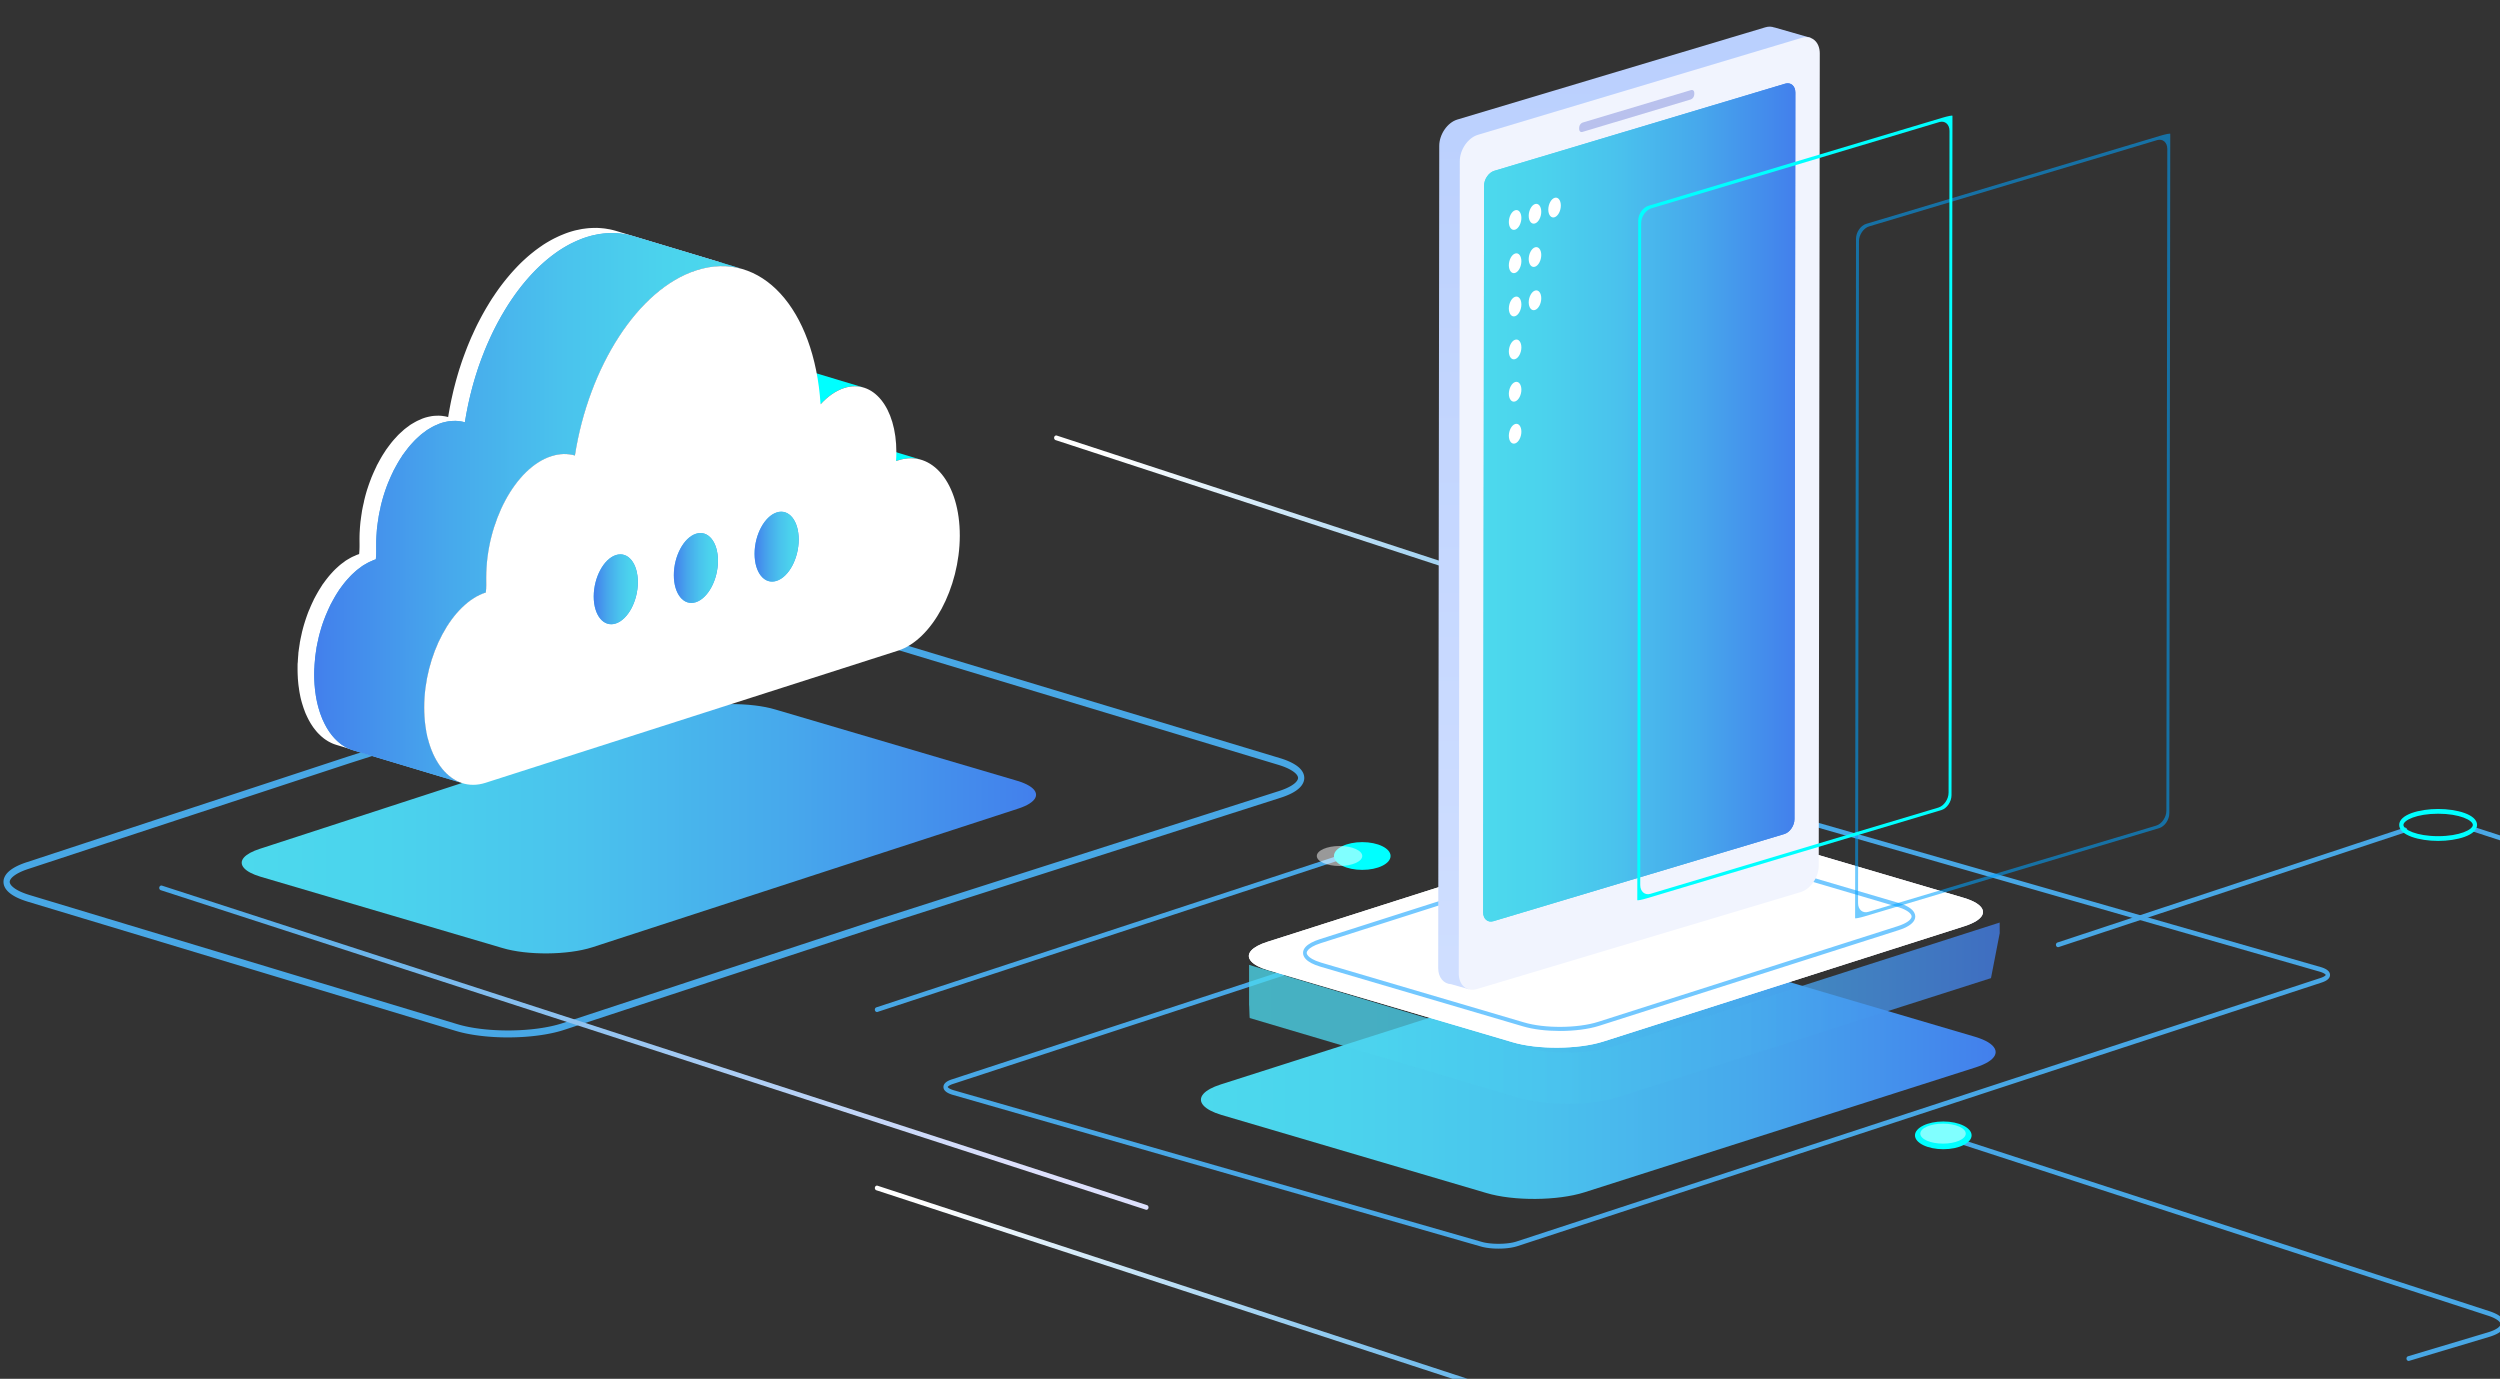 <svg xmlns="http://www.w3.org/2000/svg" xmlns:xlink="http://www.w3.org/1999/xlink" width="786.965" height="434.035"><rect width="100%" height="100%" fill="#333333" stroke="none"/><defs><path id="a" d="M0 0h786.965v434.035H0z"/></defs><clipPath id="b"><use xlink:href="#a" overflow="visible"/></clipPath><g clip-path="url(#b)"><linearGradient id="c" gradientUnits="userSpaceOnUse" x1="331.367" y1="141.736" x2="558.314" y2="207.431"><stop offset=".069" stop-color="#fff"/><stop offset="1" stop-color="#48a7e5"/></linearGradient><path fill="url(#c)" d="M556.644 211.925a.638.638 0 0 1-.184-.028l-224.161-73.353c-.352-.116-.556-.53-.452-.926.099-.394.471-.621.827-.505l224.158 73.351c.356.115.556.533.452.927-.083.323-.345.534-.64.534z"/><path fill="#48A7E5" d="M758.199 428.399c-.295 0-.565-.22-.647-.552-.094-.4.117-.809.473-.917l25.157-7.528c2.904-.868 3.94-1.925 3.946-2.568.006-.643-1.009-1.726-3.894-2.664l-172.99-56.29c-.356-.117-.559-.531-.456-.926.102-.395.464-.62.828-.51l172.99 56.29c4.036 1.315 4.869 2.964 4.859 4.117-.01 1.153-.877 2.781-4.936 3.998l-25.157 7.528a.69.69 0 0 1-.173.022zM647.849 298.153c-.289 0-.555-.208-.64-.533-.105-.395.096-.812.45-.929l109.235-36.146c.362-.122.726.109.831.504.105.395-.096.811-.45.927L648.04 298.122a.587.587 0 0 1-.191.031zM276.058 318.565c-.289 0-.556-.211-.641-.536-.104-.395.098-.812.453-.927l144.941-47.613c.357-.122.725.11.83.505.103.395-.098.812-.453.926l-144.941 47.613a.573.573 0 0 1-.189.032z"/><path fill="#48A7E5" d="M471.719 393.053c-2.088 0-4.078-.241-5.605-.681l-166.115-47.7c-1.984-.568-2.997-1.403-3.014-2.482-.016-1.022.867-1.836 2.625-2.412l253.116-82.965c1.576-.517 3.708-.801 6.001-.801 2.09 0 4.086.243 5.618.683l166.108 47.702c1.975.564 2.986 1.399 3.003 2.477.017 1.025-.868 1.839-2.626 2.414l-253.114 82.964c-1.574.518-3.704.801-5.997.801zm-173.398-50.874c.008 0 .238.538 2.011 1.048l166.115 47.7c2.956.847 8.133.798 10.893-.105l253.114-82.964c1.272-.419 1.638-.852 1.668-.971-.008.002-.234-.538-1.998-1.043l-166.11-47.7c-2.965-.853-8.144-.802-10.91.104l-253.116 82.963c-1.271.418-1.638.849-1.667.968zM159.99 326.567c-6.277 0-12.158-.737-16.563-2.07L8.785 283.851c-1.545-.473-2.854-.994-3.899-1.545-1.091-.582-1.965-1.22-2.59-1.898-.794-.874-1.192-1.809-1.192-2.786-.018-.953.371-1.895 1.152-2.786.625-.689 1.45-1.309 2.531-1.905 1.079-.586 2.363-1.117 3.819-1.576l100.714-33.138 124.957-39.981c4.49-1.436 10.513-2.251 16.955-2.303l.573-.004c6.213 0 12.054.733 16.453 2.066l134.627 40.646c1.876.565 3.433 1.223 4.628 1.96 1.257.761 2.142 1.621 2.617 2.556.291.565.435 1.145.435 1.72a3.63 3.63 0 0 1-.448 1.751c-.448.894-1.306 1.754-2.532 2.522-1.168.737-2.688 1.408-4.518 1.987l-124.951 39.988-100.719 33.128c-4.496 1.439-10.519 2.261-16.958 2.309l-.449.005zm91.816-128.448h-.561c-6.268.051-12.104.839-16.428 2.22l-124.951 39.977L9.15 273.455c-1.355.428-2.529.915-3.5 1.442-.877.483-1.551.98-2.005 1.483-.392.442-.592.857-.585 1.22 0 .48.331.939.607 1.24.466.507 1.162 1.007 2.06 1.484.941.5 2.142.976 3.573 1.415l134.639 40.646c4.242 1.285 9.942 1.991 16.051 1.991h.438c6.268-.052 12.1-.84 16.425-2.224l100.719-33.128 124.96-39.991c1.683-.534 3.059-1.138 4.095-1.792 1.134-.706 1.603-1.323 1.799-1.717.132-.24.184-.435.184-.648 0-.192-.061-.404-.178-.637-.202-.394-.69-1.011-1.857-1.717-1.064-.658-2.473-1.251-4.199-1.772l-134.63-40.645c-4.235-1.28-9.896-1.986-15.94-1.986z"/><path fill="#0FF" d="M437.732 269.457c0 2.414-3.993 4.37-8.912 4.37-4.92 0-8.913-1.956-8.913-4.37 0-2.412 3.992-4.37 8.913-4.37 4.919 0 8.912 1.958 8.912 4.37zM620.631 357.395c0 2.414-3.99 4.365-8.905 4.365-4.925 0-8.918-1.951-8.918-4.365 0-2.412 3.992-4.37 8.918-4.37 4.915 0 8.905 1.958 8.905 4.37z"/><linearGradient id="d" gradientUnits="userSpaceOnUse" x1="274.939" y1="377.872" x2="501.885" y2="443.567"><stop offset=".069" stop-color="#fff"/><stop offset="1" stop-color="#48a7e5"/></linearGradient><path fill="url(#d)" d="M500.214 448.059a.588.588 0 0 1-.186-.028l-224.157-73.35c-.352-.115-.558-.529-.453-.922.1-.398.471-.622.829-.51l224.158 73.352c.352.115.557.529.451.924-.085.323-.347.534-.642.534z"/><linearGradient id="e" gradientUnits="userSpaceOnUse" x1="378.033" y1="338.67" x2="628.205" y2="338.67"><stop offset="0" stop-color="#4cd9ed"/><stop offset=".182" stop-color="#4bd3ed"/><stop offset=".418" stop-color="#4ac3ed"/><stop offset=".682" stop-color="#47a9ec"/><stop offset=".966" stop-color="#4384ec"/><stop offset="1" stop-color="#437fec"/></linearGradient><path fill="url(#e)" d="M627.917 330.077c-.705-1.366-2.749-2.674-6.154-3.698l-83.365-24.565c-8.554-2.587-22.474-2.489-30.949.215L384.323 341.35c-2.688.856-4.504 1.874-5.475 2.95-1.095 1.226-1.086 2.517.018 3.724.992 1.083 2.851 2.105 5.615 2.936l83.37 24.569c8.545 2.582 22.483 2.484 30.946-.217l123.127-39.321c3.325-1.062 5.308-2.372 6.001-3.722.375-.728.375-1.467-.008-2.192z"/><linearGradient id="f" gradientUnits="userSpaceOnUse" x1="76.085" y1="260.885" x2="326.141" y2="260.885"><stop offset="0" stop-color="#4cd9ed"/><stop offset=".182" stop-color="#4bd3ed"/><stop offset=".418" stop-color="#4ac3ed"/><stop offset=".682" stop-color="#47a9ec"/><stop offset=".966" stop-color="#4384ec"/><stop offset="1" stop-color="#437fec"/></linearGradient><path fill="url(#f)" d="M325.876 249.174c-.637-1.247-2.51-2.44-5.612-3.372l-76.145-22.444c-7.806-2.358-20.538-2.268-28.268.202L81.834 267.18c-2.452.785-4.11 1.724-5.002 2.704-1.008 1.114-.99 2.296.015 3.402.901.99 2.596 1.915 5.131 2.683l76.145 22.444c7.809 2.354 20.526 2.262 28.268-.202l134.02-43.633c3.022-.97 4.84-2.166 5.474-3.403.347-.657.337-1.343-.009-2.001z"/><path opacity=".5" fill="#FFF" d="M428.82 269.452c0 1.74-3.206 3.149-7.15 3.149-3.952 0-7.156-1.408-7.156-3.149 0-1.731 3.204-3.139 7.156-3.139 3.945 0 7.15 1.408 7.15 3.139zM618.79 356.848c0 1.736-3.206 3.149-7.154 3.149-3.946 0-7.152-1.413-7.152-3.149s3.206-3.139 7.152-3.139c3.948-.001 7.154 1.403 7.154 3.139z"/><linearGradient id="g" gradientUnits="userSpaceOnUse" x1="393.113" y1="294.011" x2="624.22" y2="294.011"><stop offset="0" stop-color="#fdfdfe"/><stop offset="1" stop-color="#f1f3ff"/></linearGradient><path fill="url(#g)" d="M623.952 286.071c-.651-1.259-2.54-2.461-5.685-3.415l-77.008-22.691c-7.901-2.39-20.765-2.298-28.584.202l-113.75 36.318c-2.481.79-4.154 1.736-5.055 2.727-1.018 1.132-1.004 2.323.017 3.439.911 1.003 2.631 1.944 5.184 2.714l77.018 22.693c7.895 2.384 20.765 2.3 28.595-.199l113.732-36.322c3.067-.985 4.907-2.192 5.549-3.441.343-.673.343-1.356-.013-2.025z"/><path fill="#FFF" d="M623.952 286.071c-.651-1.259-2.54-2.461-5.685-3.415l-77.008-22.691c-7.901-2.39-20.765-2.298-28.584.202l-113.75 36.318c-2.481.79-4.154 1.736-5.055 2.727-1.018 1.132-1.004 2.323.017 3.439.911 1.003 2.631 1.944 5.184 2.714l77.018 22.693c7.895 2.384 20.765 2.3 28.595-.199l113.732-36.322c3.067-.985 4.907-2.192 5.549-3.441.343-.673.343-1.356-.013-2.025z"/><path fill="#73C8FF" d="M491.031 324.533c-4.218 0-8.411-.487-11.642-1.46l-63.839-18.808c-2.161-.65-3.693-1.464-4.555-2.414-.536-.59-.814-1.221-.816-1.883 0-.662.268-1.298.799-1.89.858-.94 2.35-1.757 4.44-2.421l94.285-30.108c6.582-2.111 17.354-2.186 24.008-.17l63.828 18.808c2.714.821 4.411 1.874 5.059 3.132.402.756.408 1.558.015 2.325-.649 1.252-2.308 2.311-4.94 3.153l-94.279 30.111c-3.387 1.082-7.888 1.625-12.363 1.625zm31.038-59.325c-4.363 0-8.744.532-12.048 1.587l-94.285 30.106c-2.368.753-3.452 1.558-3.942 2.098-.303.334-.458.66-.456.961 0 .304.159.627.469.968.494.543 1.598 1.345 4.04 2.082l63.843 18.812c6.48 1.958 16.971 1.885 23.387-.161l94.279-30.109c3.061-.983 3.98-2.021 4.252-2.554.186-.351.186-.671-.002-1.022l-.008-.007c-.469-.912-2.055-1.834-4.354-2.531l-63.832-18.806c-3.147-.952-7.235-1.424-11.343-1.424z"/><linearGradient id="h" gradientUnits="userSpaceOnUse" x1="393.188" y1="318.933" x2="629.478" y2="318.933"><stop offset="0" stop-color="#4cd9ed"/><stop offset=".182" stop-color="#4bd3ed"/><stop offset=".418" stop-color="#4ac3ed"/><stop offset=".682" stop-color="#47a9ec"/><stop offset=".966" stop-color="#4384ec"/><stop offset="1" stop-color="#437fec"/></linearGradient><path opacity=".766" fill="url(#h)" d="M393.188 303.716c.104.042 1.441.452 1.575.491l85.108 25.486c3.517 1.06 8.185 1.642 13.142 1.661 5.202.019 10.295-.599 14.031-1.719.172-.04 2.05-.636 2.208-.688 0 0 120.164-38.525 120.212-38.542l.015 3.355-2.745 14.145-115.56 36.904c-.117.037-1.72.545-1.846.578-4.178 1.282-9.575 2.005-15.251 2.068-.341.002-.682.005-1.023.005-5.67-.016-11.092-.697-15.235-1.946l-84.43-25.051c-.072-.021-.133-4.175-.2-4.199v-12.548z"/><linearGradient id="i" gradientUnits="userSpaceOnUse" x1="511.333" y1="-.804" x2="511.333" y2="304.575"><stop offset="0" stop-color="#b9cffe"/><stop offset="1" stop-color="#cfdeff"/></linearGradient><path fill="url(#i)" d="M569.941 11.898l-11.376-3.264-.01.027c-.839-.321-1.81-.38-2.852-.065l-96.946 29.033c-3.134.936-5.7 4.669-5.704 8.297l-.327 258.823c0 2.971 1.733 4.954 4.078 5.062l5.545 1.591-1.977-4.739 97.269-29.133c3.132-.943 5.695-4.676 5.702-8.3l6.598-257.332z"/><path fill="#F1F4FE" d="M567.156 11.91c3.122-.942 5.683 1.26 5.683 4.882l-.327 255.73c-.008 3.628-2.572 7.359-5.702 8.3l-101.929 30.527c-3.132.943-5.687-1.259-5.683-4.88l.322-255.731c.004-3.627 2.569-7.357 5.7-8.297L567.156 11.91z"/><linearGradient id="j" gradientUnits="userSpaceOnUse" x1="466.881" y1="158.16" x2="565.152" y2="158.16"><stop offset="0" stop-color="#4cd9ed"/><stop offset=".182" stop-color="#4bd3ed"/><stop offset=".418" stop-color="#4ac3ed"/><stop offset=".682" stop-color="#47a9ec"/><stop offset=".966" stop-color="#4384ec"/><stop offset="1" stop-color="#437fec"/></linearGradient><path fill="url(#j)" d="M561.94 26.342c1.768-.53 3.214.711 3.212 2.758l-.28 228.761c-.002 2.047-1.452 4.156-3.22 4.686l-91.559 27.431c-1.768.531-3.214-.711-3.212-2.758l.285-228.761c.002-2.047 1.452-4.156 3.22-4.686l91.554-27.431z"/><linearGradient id="k" gradientUnits="userSpaceOnUse" x1="466.881" y1="158.16" x2="565.152" y2="158.16"><stop offset="0" stop-color="#4cd9ed"/><stop offset=".182" stop-color="#4bd3ed"/><stop offset=".418" stop-color="#4ac3ed"/><stop offset=".682" stop-color="#47a9ec"/><stop offset=".966" stop-color="#4384ec"/><stop offset="1" stop-color="#437fec"/></linearGradient><path fill="url(#k)" d="M561.94 26.342c1.768-.53 3.214.711 3.212 2.758l-.28 228.761c-.002 2.047-1.452 4.156-3.22 4.686l-91.559 27.431c-1.768.531-3.214-.711-3.212-2.758l.285-228.761c.002-2.047 1.452-4.156 3.22-4.686l91.554-27.431z"/><path fill="#B9C1ED" d="M532.232 31.311c.59-.177 1.084-.88 1.101-1.562l.013-.471c.017-.682-.452-1.095-1.042-.918l-34.102 10.217c-.59.177-1.084.88-1.099 1.561l-.008.469c-.015.682.454 1.095 1.044.918l34.093-10.214z"/><path fill="#00A3FF" d="M587.174 288.394c-1.768.531-3.216.812-3.214.625l.004-4.059.284-209.809c.002-2.047 1.452-4.156 3.22-4.686l92.485-27.707c1.768-.53 3.216-.812 3.214-.624l-.004 4.06-.291 209.816c-.002 2.047-1.452 4.156-3.22 4.684l-92.478 27.7zm1.22-217.134c-1.768.53-3.218 2.639-3.22 4.686l-.282 208.338c-.002 2.047 1.444 3.289 3.212 2.758l90.625-27.144c1.768-.529 3.218-2.637 3.22-4.684l.289-208.346c.002-2.047-1.444-3.288-3.212-2.758l-90.632 27.15z" opacity=".56"/><path fill="#0FF" d="M518.61 282.712c-1.768.531-3.216.812-3.214.625l.004-4.059.285-209.809c.002-2.047 1.452-4.156 3.22-4.686l92.485-27.707c1.768-.53 3.216-.812 3.214-.624l-.004 4.06-.291 209.816c-.002 2.047-1.452 4.156-3.22 4.684l-92.479 27.7zm1.22-217.134c-1.768.53-3.218 2.639-3.22 4.686l-.282 208.338c-.002 2.047 1.444 3.289 3.212 2.758l90.625-27.144c1.768-.529 3.218-2.637 3.22-4.684l.289-208.346c.002-2.047-1.444-3.288-3.212-2.758l-90.632 27.15z"/><g fill="#FFF"><path d="M476.945 66.185c1.088-.35 1.965.734 1.965 2.425-.008 1.683-.885 3.339-1.973 3.686-1.092.35-1.973-.732-1.973-2.418.01-1.689.887-3.344 1.981-3.693zM483.201 64.233c1.086-.35 1.965.733 1.965 2.424 0 1.683-.885 3.339-1.975 3.687-1.094.35-1.975-.732-1.975-2.425.014-1.684.899-3.339 1.985-3.686zM489.367 62.278c1.086-.353 1.963.735 1.963 2.425 0 1.684-.887 3.338-1.984 3.688-1.086.349-1.965-.733-1.965-2.423.011-1.692.89-3.34 1.986-3.69z"/></g><g fill="#FFF"><path d="M476.945 79.807c1.088-.355 1.965.732 1.965 2.419-.008 1.689-.885 3.343-1.973 3.694-1.092.346-1.973-.74-1.973-2.425.01-1.691.887-3.339 1.981-3.688zM483.201 77.849c1.086-.346 1.965.738 1.965 2.421 0 1.692-.885 3.339-1.975 3.695-1.094.35-1.975-.733-1.975-2.423.014-1.689.899-3.34 1.985-3.693z"/></g><g fill="#FFF"><path d="M476.945 93.421c1.088-.35 1.965.738 1.965 2.423-.008 1.69-.885 3.34-1.973 3.689-1.092.35-1.973-.735-1.973-2.42.01-1.687.887-3.341 1.981-3.692zM483.201 91.468c1.086-.348 1.965.734 1.965 2.423 0 1.691-.885 3.338-1.975 3.689-1.094.35-1.975-.733-1.975-2.423.014-1.686.899-3.339 1.985-3.689z"/></g><path fill="#FFF" d="M476.945 106.942c1.088-.35 1.965.735 1.965 2.423-.008 1.687-.885 3.338-1.973 3.688-1.092.35-1.973-.733-1.973-2.422.01-1.686.887-3.343 1.981-3.689zM476.945 120.258c1.088-.35 1.965.735 1.965 2.425-.008 1.688-.885 3.341-1.973 3.689-1.092.354-1.973-.737-1.973-2.42.01-1.69.887-3.344 1.981-3.694zM476.945 133.479c1.088-.353 1.965.734 1.965 2.42-.008 1.69-.885 3.344-1.973 3.689-1.092.355-1.973-.734-1.973-2.42.01-1.691.887-3.34 1.981-3.689z"/><g><path fill="#0FF" d="M248.193 134.461a15.194 15.194 0 0 1 1.79-.439c.037-.007.077-.014.117-.024a.237.237 0 0 1 .083-.014c.515-.086 1.033-.12 1.539-.14.101 0 .208 0 .315-.007.107 0 .224-.007.331-.007.399.014.797.051 1.195.103.08.007.156.02.236.041.199.014.386.048.567.075.334.072.656.158.987.254l34.618 10.43a10.623 10.623 0 0 0-1.539-.342 1.889 1.889 0 0 1-.239-.038 12.325 12.325 0 0 0-1.523-.089c-.11 0-.215.007-.319.007-.533.017-1.076.058-1.621.147a.442.442 0 0 1-.132.031c-.579.106-1.177.247-1.771.435l-.776.247-34.612-10.431.754-.239zM260.128 125.476c.116-.109.248-.206.368-.319.196-.154.389-.319.582-.462.132-.11.264-.206.399-.308.196-.134.383-.274.567-.401.11-.072.227-.147.337-.216.411-.267.822-.511 1.244-.733.04-.014.068-.034.104-.055.451-.233.901-.428 1.37-.596.208-.082.423-.172.65-.247a12.527 12.527 0 0 1 1.652-.398c.466-.075.916-.113 1.352-.124.095 0 .202-.01.282-.01.251 0 .493.031.729.045.331.02.659.048.99.109.374.069.757.137 1.116.24l-34.631-10.431c-.279-.072-.545-.151-.837-.209-.089-.014-.184-.014-.279-.031a9.472 9.472 0 0 0-.993-.106c-.144-.017-.282-.045-.438-.045-.092-.007-.184 0-.276 0-.107.007-.187.007-.279.007-.441.014-.864.048-1.312.116-.015 0-.027.01-.04.01-.561.093-1.116.219-1.671.408a7.634 7.634 0 0 0-.49.158c-.055.027-.107.058-.156.079-.466.168-.92.36-1.358.593a.914.914 0 0 1-.12.055c-.423.226-.834.473-1.241.736-.055.038-.123.065-.178.106-.049.027-.104.075-.144.109-.196.124-.383.267-.585.401-.132.106-.264.195-.399.305a11.6 11.6 0 0 0-.57.473 7.675 7.675 0 0 0-.368.308c-.212.185-.423.38-.625.572-.104.099-.199.195-.307.291-.3.301-.594.603-.886.932l34.618 10.417c.306-.315.601-.627.892-.922l.316-.291c.201-.189.397-.38.615-.566z"/><path fill="#FFF" d="M176.847 135.612c.159-.754.325-1.501.515-2.248.083-.329.144-.648.239-.973.187-.726.368-1.446.573-2.166.077-.288.141-.569.239-.849.264-.98.555-1.96.858-2.913.024-.082.055-.158.08-.24.306-.949.622-1.888.953-2.824.092-.281.199-.562.294-.846.319-.836.619-1.682.953-2.512.067-.154.116-.322.184-.487.454-1.12.929-2.224 1.407-3.317.11-.219.199-.445.303-.672.491-1.083.996-2.141 1.511-3.187.123-.247.251-.473.374-.72.267-.534.555-1.059.834-1.576.162-.298.319-.579.469-.87.276-.473.539-.946.806-1.419.169-.291.346-.576.518-.864.267-.459.543-.918.834-1.371.172-.264.334-.548.502-.822.307-.466.628-.932.929-1.405.163-.226.307-.459.469-.679.487-.72.99-1.432 1.508-2.118.092-.127.196-.254.291-.38.411-.565.852-1.114 1.272-1.645.187-.223.358-.432.53-.648.374-.452.745-.887 1.131-1.316.184-.219.371-.432.555-.638.423-.466.837-.918 1.257-1.367.147-.147.282-.291.423-.442a95.662 95.662 0 0 1 1.716-1.675c.132-.124.279-.236.408-.363.454-.415.904-.819 1.367-1.21.184-.168.395-.339.594-.5.414-.343.837-.668 1.248-.994.196-.151.398-.312.61-.459.478-.356.972-.699 1.459-1.028.129-.092.266-.195.398-.281a37.114 37.114 0 0 1 1.722-1.072 35.84 35.84 0 0 1 1.738-.963c.187-.096.368-.178.555-.274.399-.192.809-.391 1.208-.569.239-.103.478-.202.702-.301.359-.144.732-.301 1.088-.439.49-.182.984-.36 1.471-.514.665-.216 1.33-.401 1.992-.562.205-.055.432-.089.647-.134.441-.099.889-.192 1.324-.271.187-.027.371-.041.573-.075.521-.072 1.018-.13 1.539-.171.251-.027.49-.034.742-.038.454-.024.901-.038 1.34-.038.266 0 .518.007.769.014.395.024.794.045 1.192.082.251.02.506.041.754.075.411.048.84.123 1.251.195.208.038.423.065.637.113.634.133 1.254.291 1.866.473l-34.609-10.42a23.63 23.63 0 0 0-1.864-.469c-.058-.01-.095-.027-.132-.034-.178-.034-.346-.051-.521-.082-.411-.072-.818-.147-1.248-.199-.248-.028-.487-.048-.754-.075a30.936 30.936 0 0 0-1.18-.082c-.132-.003-.239-.02-.371-.02-.135 0-.267.017-.411.007-.438 0-.892.011-1.342.034-.236.01-.487.021-.742.041-.502.038-1.021.103-1.538.178-.141.021-.288.031-.448.048-.043.014-.08.017-.122.027-.435.072-.871.168-1.3.264-.224.045-.45.086-.677.134a30.045 30.045 0 0 0-3.221.987c-.073.027-.156.068-.221.089-.371.14-.733.298-1.097.442-.23.099-.466.188-.693.298-.399.178-.794.37-1.208.572-.187.089-.389.178-.558.274a31.896 31.896 0 0 0-1.857 1.028c-.552.319-1.085.654-1.618 1.001-.012.024-.037.038-.064.055-.12.072-.224.154-.331.229a36.27 36.27 0 0 0-1.45 1.028c-.208.147-.411.305-.619.459-.411.329-.818.654-1.247.994-.196.164-.395.329-.598.504-.463.387-.913.795-1.364 1.209a41.385 41.385 0 0 0-2.106 2.036c-.147.151-.294.298-.426.446a70.345 70.345 0 0 0-1.833 2.001c-.365.432-.738.87-1.109 1.312-.187.216-.358.435-.527.654-.444.535-.864 1.083-1.293 1.638-.086.13-.184.26-.288.391-.521.685-1.005 1.388-1.514 2.118a.73.73 0 0 0-.089.13c-.123.175-.257.37-.362.548-.316.459-.641.925-.938 1.398-.159.274-.349.548-.521.829-.273.449-.542.901-.818 1.36-.175.284-.346.586-.521.874-.264.466-.527.932-.794 1.408-.159.284-.316.575-.478.874-.276.521-.555 1.042-.819 1.562-.11.202-.217.405-.315.6-.022.052-.04.099-.074.141a80.291 80.291 0 0 0-1.495 3.183c-.104.223-.215.452-.319.672a133.12 133.12 0 0 0-1.394 3.313.341.341 0 0 0-.049.103 3.425 3.425 0 0 1-.147.398c-.319.829-.635 1.665-.941 2.501-.107.284-.199.559-.307.84a75.014 75.014 0 0 0-.941 2.83c-.028.065-.052.127-.08.188 0 .021 0 .034-.012.052-.294.952-.582 1.922-.861 2.906-.08.278-.156.569-.239.846-.199.73-.383 1.449-.573 2.176-.034.175-.089.353-.141.531-.024.144-.067.288-.095.432-.187.747-.343 1.508-.515 2.255-.055.247-.11.48-.162.726-.208.98-.395 1.981-.583 2.981 0 .048-.015.089-.024.144-.135.747-.27 1.507-.389 2.254-.26-.075-.555-.14-.834-.202-.264-.058-.527-.086-.797-.127-.052-.007-.114-.021-.172-.027a10.39 10.39 0 0 0-1.152-.082c-.144-.007-.291.007-.438.007-.116 0-.221 0-.343.01-.518.017-1.008.058-1.539.141-.037.003-.077.02-.122.02-.062.014-.129.031-.196.048-.595.109-1.208.25-1.817.442-.212.072-.423.147-.641.229-.273.096-.536.24-.806.356-.288.123-.579.243-.87.383-.386.192-.772.418-1.159.638-.26.158-.539.305-.809.483-.061.038-.129.065-.184.106-.223.151-.447.343-.674.507-.395.281-.781.572-1.18.884-.279.233-.555.497-.83.751-.377.329-.733.658-1.107 1.018-.276.285-.539.582-.806.877a23.444 23.444 0 0 0-1.802 2.125c-.319.418-.635.836-.941 1.268-.126.158-.227.308-.346.466-.144.216-.276.463-.438.686-.236.37-.491.754-.729 1.144-.251.418-.494.846-.745 1.288-.211.398-.435.798-.659 1.22-.095.178-.202.342-.291.521-.08.178-.162.37-.242.555a61.17 61.17 0 0 0-1.251 2.755c-.061.185-.153.363-.236.548-.037.089-.061.178-.086.267a49.132 49.132 0 0 0-1.146 3.207c-.009.004-.009.021-.025.041a51.273 51.273 0 0 0-.941 3.385c-.092.329-.144.672-.211 1.007a39.224 39.224 0 0 0-.451 2.097c-.015.096-.04.185-.067.288-.052.329-.095.672-.147 1.007a55.508 55.508 0 0 0-.291 2.09c-.024.151-.055.291-.067.439-.077.72-.141 1.453-.193 2.179 0 .137-.022.267-.022.401-.021.442-.064.894-.073 1.35a59.907 59.907 0 0 0-.028 1.648c0 .579.012 1.151.012 1.713 0 .367 0 .72-.012 1.076 0 .165-.012.322-.012.476-.015.281-.04.572-.055.853-.012.185-.024.37-.052.565-.199.058-.395.134-.613.206-.251.086-.515.229-.763.339-.27.117-.545.226-.812.356-.374.185-.729.397-1.1.613a21.54 21.54 0 0 0-.742.439c-.052.038-.104.058-.159.099-.227.137-.423.326-.637.48-.383.274-.757.541-1.125.846-.266.223-.542.463-.797.702-.346.312-.702.631-1.036.973-.266.267-.518.534-.769.822-.331.353-.647.713-.965 1.09-.251.301-.487.613-.745.932-.307.394-.595.792-.886 1.199-.107.151-.227.288-.334.432-.132.213-.264.442-.41.658-.224.36-.448.72-.69 1.09-.236.404-.475.812-.702 1.22-.212.384-.438.768-.637 1.169-.089.168-.184.325-.279.497-.077.164-.141.349-.227.521-.42.857-.822 1.741-1.177 2.642-.077.175-.172.333-.236.511-.028.082-.055.165-.098.236a56.851 56.851 0 0 0-1.082 3.084c0 .011-.012.011-.012.017-.024.082-.043.171-.074.254a42.52 42.52 0 0 0-.778 2.775c-.028.068-.037.123-.052.178-.08.322-.135.654-.212.98-.132.637-.294 1.281-.401 1.932-.024.096-.049.192-.064.288-.067.322-.077.647-.144.966-.092.644-.199 1.285-.279 1.939-.015.137-.04.285-.064.425-.031.267-.031.534-.055.802-.064.74-.12 1.484-.147 2.22-.024.219-.055.439-.067.658-.009.514-.009 1.028-.009 1.535 0 .898.022 1.765.077 2.625v.236l.083 1.011c.024.281.055.569.077.843.052.469.116.922.187 1.371.028.223.052.459.092.692.089.61.212 1.213.331 1.802.018.055.018.116.027.168.144.641.303 1.264.475 1.874.055.192.12.37.172.569.135.404.257.812.389 1.206.074.226.172.439.251.665.113.339.251.685.38 1.007.107.233.217.445.307.668.147.305.279.61.438.901.104.219.212.425.331.637.159.274.306.552.463.819.123.209.255.394.383.6.163.25.334.497.491.74.15.185.279.37.429.548.172.233.358.452.53.668.141.161.288.332.438.497.196.206.392.398.598.593.141.144.3.291.45.439.209.181.42.353.635.524.144.127.303.26.478.37.212.165.454.315.68.459.153.103.316.209.472.298.264.151.527.281.794.414.144.069.276.141.414.199.408.178.834.336 1.248.459.009 0 .009.007.009.007l34.621 10.424a9.082 9.082 0 0 1-1.259-.473c-.147-.055-.264-.13-.399-.195a9.383 9.383 0 0 1-.821-.411c-.147-.093-.309-.199-.466-.298-.224-.151-.463-.298-.687-.462-.159-.11-.322-.243-.466-.36-.208-.178-.435-.349-.641-.534a25.424 25.424 0 0 1-1.043-1.032c-.144-.168-.294-.325-.438-.497a11.903 11.903 0 0 1-.545-.668c-.132-.178-.279-.363-.411-.552-.169-.24-.331-.487-.506-.737a10.686 10.686 0 0 1-.368-.6c-.175-.267-.319-.545-.463-.815a10.65 10.65 0 0 1-.349-.637c-.141-.295-.288-.593-.42-.905-.095-.219-.202-.439-.309-.668-.129-.326-.26-.668-.389-1.011-.089-.219-.165-.435-.248-.665-.141-.387-.26-.795-.38-1.199a8.72 8.72 0 0 1-.172-.569 23.639 23.639 0 0 1-.475-1.878c-.015-.051-.015-.113-.031-.165-.129-.589-.236-1.192-.346-1.809a13.635 13.635 0 0 1-.089-.692 17.76 17.76 0 0 1-.175-1.364c-.037-.274-.052-.566-.077-.857-.028-.404-.071-.812-.092-1.233a40.866 40.866 0 0 1-.083-2.625c0-.726.04-1.46.064-2.189.04-.743.11-1.487.175-2.224.04-.418.067-.826.113-1.233a57.24 57.24 0 0 1 .285-1.933c.065-.421.132-.836.199-1.254.116-.654.264-1.299.408-1.939.092-.377.178-.764.251-1.145.242-.952.506-1.878.8-2.796.024-.086.037-.168.064-.257.331-1.052.717-2.076 1.1-3.084.11-.253.214-.497.319-.75a44.34 44.34 0 0 1 1.192-2.642c.163-.346.331-.682.493-1.018.212-.391.423-.788.635-1.172.242-.404.478-.815.717-1.213.227-.374.454-.733.69-1.09a19.1 19.1 0 0 1 .742-1.093c.276-.408.567-.805.886-1.202.242-.315.478-.627.745-.932.319-.377.634-.73.956-1.089.264-.274.499-.562.769-.819.343-.343.684-.654 1.048-.97a11 11 0 0 1 .787-.706c.362-.301.748-.572 1.119-.846.267-.188.53-.394.812-.575.236-.154.487-.288.738-.442.356-.213.733-.425 1.097-.613.27-.134.536-.236.8-.36.463-.195.923-.397 1.392-.541 0-.065.009-.134.009-.195.019-.124.019-.247.034-.37.024-.281.052-.565.061-.85v-.14c.018-.113.018-.226.018-.339v-1.062-1.731c0-1 .034-2.001.089-2.995.015-.13.024-.267.024-.408.068-.874.147-1.737.254-2.601.095-.713.199-1.398.307-2.097.064-.428.129-.867.212-1.299.12-.709.276-1.395.435-2.1.095-.391.163-.781.267-1.158.264-1.1.57-2.176.901-3.228 0-.021.015-.034.015-.052a68.23 68.23 0 0 1 1.14-3.197c.104-.274.236-.541.343-.819.386-.935.797-1.861 1.247-2.755.175-.356.343-.723.53-1.072.211-.418.435-.822.662-1.227.239-.439.49-.864.757-1.288.227-.387.478-.761.714-1.141.251-.394.518-.771.782-1.148.303-.432.613-.856.941-1.268.254-.336.515-.668.788-.987.313-.391.674-.768 1.002-1.138.282-.301.542-.606.824-.877.358-.363.729-.692 1.088-1.021.279-.253.551-.514.846-.751.389-.312.778-.599 1.168-.884.288-.202.582-.428.873-.62.266-.171.53-.319.797-.473.386-.226.785-.446 1.156-.638.291-.151.579-.26.87-.391.49-.212.972-.425 1.474-.582a14.401 14.401 0 0 1 1.79-.446c.064-.007.135-.031.196-.034.558-.1 1.116-.151 1.658-.172.119-.007.239-.007.358-.007a10.81 10.81 0 0 1 1.591.075c.052.003.107.017.159.027.57.075 1.116.178 1.643.332.122-.809.27-1.607.414-2.409.187-1.001.371-1.994.583-2.988.041-.222.105-.462.16-.702z"/><path fill="#49A6E4" d="M182.122 137.26c.159-.754.331-1.511.518-2.251.077-.325.159-.658.239-.973a149.1 149.1 0 0 1 .567-2.169c.08-.291.166-.572.239-.853.276-.98.558-1.95.877-2.913.012-.075.055-.158.064-.24.307-.949.625-1.891.959-2.83.104-.281.193-.555.3-.836.303-.846.628-1.686.941-2.515.083-.165.138-.322.202-.487.45-1.127.916-2.227 1.407-3.313.092-.229.193-.452.303-.682.493-1.076.981-2.142 1.508-3.18.12-.243.258-.487.377-.726.26-.524.539-1.059.818-1.58l.475-.867c.266-.473.545-.946.8-1.415.171-.298.343-.586.515-.867.279-.466.558-.922.84-1.371.165-.274.34-.548.515-.822.297-.48.619-.942.929-1.408.156-.222.303-.455.463-.682.493-.72.993-1.425 1.511-2.114.095-.134.199-.257.288-.387.414-.555.852-1.103 1.275-1.645.187-.213.362-.428.533-.644a39.06 39.06 0 0 1 1.128-1.319 47.151 47.151 0 0 1 1.815-1.998c.141-.144.276-.298.423-.439a45.126 45.126 0 0 1 1.713-1.682c.144-.127.276-.244.408-.37.454-.408.904-.819 1.364-1.203.199-.168.402-.342.601-.5.411-.343.834-.679 1.244-.997.199-.154.414-.308.607-.459.493-.353.972-.706 1.459-1.031.138-.089.27-.192.414-.281.518-.349 1.06-.682 1.594-1.001a.519.519 0 0 0 .116-.075c.585-.329 1.152-.651 1.75-.953.184-.096.377-.185.558-.274.399-.199.809-.401 1.208-.575.224-.106.466-.195.693-.295.365-.154.723-.308 1.097-.446.475-.178.965-.363 1.459-.514a38.718 38.718 0 0 1 2.001-.566c.211-.045.438-.079.65-.127.438-.096.873-.199 1.309-.267.202-.034.386-.051.588-.082.518-.075 1.017-.13 1.538-.175.236-.017.487-.031.727-.038.463-.024.913-.034 1.351-.031.264 0 .518.007.769.007.399.024.797.058 1.192.089.251.024.503.038.745.068.423.052.837.127 1.26.202.212.041.42.065.635.11a22.1 22.1 0 0 1 1.885.473l-34.63-10.424a25.304 25.304 0 0 0-1.885-.469c-.04-.011-.077-.024-.12-.031-.175-.038-.343-.052-.518-.089a18.616 18.616 0 0 0-2.004-.267 22.384 22.384 0 0 0-1.189-.082c-.123-.007-.236-.021-.359-.021-.129-.01-.279.007-.401.007-.46-.007-.895.007-1.349.031-.251.017-.503.02-.739.045-.518.034-1.023.102-1.538.178-.147.014-.309.021-.454.048-.04 0-.095.021-.116.024-.442.075-.88.168-1.315.261-.227.051-.441.089-.665.14-.665.165-1.321.349-2.001.562-.414.13-.821.267-1.235.421-.064.024-.144.061-.224.089-.359.14-.727.291-1.088.449-.236.096-.475.185-.702.295-.395.178-.8.37-1.192.562l-.583.281c-.57.308-1.155.624-1.741.966-.04.021-.064.041-.113.065-.533.319-1.064.654-1.594 1a.442.442 0 0 1-.083.055c-.116.072-.227.154-.328.226-.493.332-.969.675-1.447 1.031-.212.151-.411.308-.622.466-.411.319-.822.644-1.235.987-.212.165-.411.332-.61.504-.46.394-.91.791-1.364 1.209-.132.123-.267.236-.399.363a51.217 51.217 0 0 0-1.722 1.682c-.15.14-.264.295-.411.435-.442.446-.849.905-1.275 1.371-.184.206-.368.411-.555.631-.389.432-.757.874-1.128 1.323-.172.212-.343.425-.534.651-.423.528-.843 1.079-1.269 1.634-.092.127-.199.25-.294.391a52.275 52.275 0 0 0-1.508 2.121c-.043.038-.07.082-.107.137-.12.178-.239.363-.359.541-.309.459-.625.925-.926 1.398-.175.278-.35.555-.518.829-.276.456-.561.898-.824 1.357-.171.298-.343.589-.518.877-.279.466-.543.939-.791 1.412-.178.288-.322.579-.493.877-.279.514-.542 1.035-.821 1.562-.095.202-.199.404-.307.603-.03.048-.04.089-.067.13a86.547 86.547 0 0 0-1.508 3.18c-.107.233-.202.452-.307.685a87.627 87.627 0 0 0-1.404 3.31c-.015.041-.031.068-.04.103-.058.134-.095.271-.147.397a84.455 84.455 0 0 0-.956 2.501c-.104.281-.196.562-.306.846a73.117 73.117 0 0 0-.941 2.827c-.025.062-.049.13-.065.195-.015.017-.015.024-.015.038-.307.966-.595 1.936-.877 2.913-.074.285-.156.569-.236.85-.196.723-.383 1.446-.567 2.172-.04.178-.095.36-.138.535-.037.144-.064.291-.104.432-.172.747-.343 1.504-.518 2.251-.052.247-.107.483-.156.726-.202.997-.398 1.981-.585 2.981 0 .051-.012.096-.024.147-.132.75-.251 1.507-.386 2.261a8.472 8.472 0 0 0-.834-.206c-.264-.055-.53-.093-.8-.13-.049-.007-.104-.021-.159-.021-.38-.051-.766-.082-1.152-.089-.157-.007-.3.007-.444.007-.123 0-.239.007-.35.007-.512.024-1.005.062-1.526.144-.049.007-.089.02-.129.027-.067.007-.132.034-.212.038-.588.12-1.192.254-1.79.442-.227.079-.438.151-.653.233-.276.096-.543.247-.806.356-.309.123-.598.24-.879.387-.38.188-.766.411-1.152.634-.276.164-.543.312-.806.48-.067.041-.132.068-.187.113-.239.158-.451.343-.671.504-.401.291-.8.572-1.186.891-.288.229-.555.493-.846.747-.358.329-.729.661-1.085 1.021-.279.278-.545.575-.821.87-.346.377-.69.747-1.014 1.152-.276.315-.527.651-.779.983-.319.408-.637.829-.944 1.268-.117.154-.236.301-.359.455-.141.226-.276.473-.42.692-.254.377-.497.754-.732 1.151-.251.411-.5.843-.739 1.282a28.4 28.4 0 0 0-.665 1.22c-.089.178-.202.343-.291.528-.08.171-.159.37-.251.548a47.323 47.323 0 0 0-1.235 2.755c-.077.192-.174.363-.251.555-.037.082-.062.178-.095.26a49.538 49.538 0 0 0-1.137 3.204c0 .014-.015.027-.024.052a59.973 59.973 0 0 0-.944 3.382c-.095.333-.147.679-.212 1.014a53.17 53.17 0 0 0-.451 2.097c-.012.092-.04.185-.052.278-.067.342-.095.685-.15 1.014a40.13 40.13 0 0 0-.303 2.094c-.025.147-.049.291-.068.439a36.7 36.7 0 0 0-.181 2.179c-.015.137-.015.271-.028.401a38.76 38.76 0 0 0-.067 1.353c-.03.552-.03 1.093-.03 1.641-.009.582 0 1.158 0 1.724 0 .367 0 .723-.009 1.072 0 .158 0 .319-.015.476-.009.284-.028.565-.055.86a6.415 6.415 0 0 1-.049.559c-.199.055-.411.134-.607.195-.257.106-.521.24-.776.353-.264.12-.542.223-.809.36-.365.178-.729.398-1.094.61-.255.144-.506.278-.745.435a.867.867 0 0 1-.156.096c-.227.14-.429.332-.637.483-.386.278-.757.541-1.128.846-.279.222-.533.469-.797.702-.343.322-.705.631-1.033.973-.267.267-.518.548-.766.822-.334.356-.653.713-.971 1.089-.251.305-.506.624-.742.935-.303.391-.616.795-.889 1.206-.107.144-.23.284-.334.428-.129.212-.26.439-.411.654a34 34 0 0 0-1.388 2.313c-.211.383-.438.767-.637 1.172-.092.165-.184.322-.279.494-.079.171-.15.349-.242.521-.408.86-.806 1.741-1.177 2.645-.067.178-.159.336-.227.514-.037.075-.052.158-.08.236a43.535 43.535 0 0 0-1.113 3.08v.014a3.614 3.614 0 0 0-.077.26 62.464 62.464 0 0 0-.785 2.782c-.009.055-.024.11-.043.165-.077.332-.129.658-.208.98-.147.647-.294 1.281-.411 1.939a5.507 5.507 0 0 1-.067.295c-.052.319-.083.644-.135.963a42.953 42.953 0 0 0-.273 1.936c-.03.137-.055.288-.07.432-.025.264-.025.535-.052.798-.067.737-.135 1.484-.159 2.231-.015.212-.04.439-.049.651-.015.514-.034 1.021-.034 1.535 0 .898.034 1.768.083 2.628 0 .072 0 .161.015.229.009.349.052.672.077 1.018.028.285.04.562.08.846.04.459.11.912.172 1.364.043.226.055.466.095.685.107.624.212 1.227.343 1.816 0 .055.012.117.028.158.147.644.303 1.268.478 1.878.04.192.107.384.172.565.116.408.239.812.371 1.216.095.226.172.439.254.654.132.353.261.689.392 1.018.095.233.202.442.31.665.132.301.279.603.423.905.104.213.227.418.343.638.147.274.294.558.463.815.122.206.251.401.374.596.169.254.328.5.503.747.147.178.279.367.414.548.169.223.352.449.545.665.141.171.288.329.432.497.202.206.389.394.595.596.153.151.297.298.453.432.202.195.426.36.635.531.15.124.306.254.466.377.227.158.463.308.705.459.147.089.307.202.463.295.251.154.53.285.812.418.132.055.264.131.392.199.414.171.824.332 1.247.459 0 0 .012 0 .012.007l34.634 10.417a10.3 10.3 0 0 1-1.263-.462l-.395-.202a13.244 13.244 0 0 1-.821-.404c-.144-.103-.303-.199-.451-.302-.239-.151-.475-.295-.702-.466-.159-.113-.316-.243-.478-.363-.208-.171-.426-.343-.622-.534-.163-.131-.303-.288-.463-.425-.202-.202-.401-.398-.588-.603a9.295 9.295 0 0 1-.432-.497 8.697 8.697 0 0 1-.542-.665c-.138-.178-.285-.367-.414-.552a9.184 9.184 0 0 1-.502-.747 7.336 7.336 0 0 1-.377-.596c-.166-.26-.316-.538-.46-.815-.12-.206-.242-.415-.346-.641a21.133 21.133 0 0 1-.423-.898c-.107-.223-.212-.435-.31-.668-.138-.329-.26-.665-.395-1.007-.077-.219-.172-.439-.251-.665a50.593 50.593 0 0 1-.368-1.199c-.067-.195-.138-.38-.187-.582a34.336 34.336 0 0 1-.463-1.871c-.015-.055-.015-.11-.031-.158a25.169 25.169 0 0 1-.34-1.823 9.369 9.369 0 0 1-.098-.692 57.61 57.61 0 0 1-.184-1.354c-.024-.284-.052-.572-.067-.86-.04-.411-.08-.815-.089-1.23a35.561 35.561 0 0 1-.083-2.628c0-.737.04-1.467.067-2.186.04-.754.095-1.501.171-2.244.046-.408.071-.815.12-1.223.083-.651.172-1.292.276-1.933.068-.425.123-.84.202-1.261.122-.651.266-1.295.414-1.933.08-.391.153-.774.248-1.148a64.472 64.472 0 0 1 .865-3.06 46.507 46.507 0 0 1 1.1-3.077c.089-.254.212-.497.316-.751.371-.908.772-1.785 1.195-2.655.159-.333.331-.679.487-1.001.215-.404.426-.788.635-1.175.245-.421.466-.826.717-1.213a46.928 46.928 0 0 1 1.419-2.19 48.371 48.371 0 0 1 1.649-2.138c.303-.377.635-.733.95-1.086.255-.281.521-.559.785-.822.328-.339.674-.661 1.033-.97.264-.236.518-.486.797-.706.358-.305.745-.569 1.109-.843.27-.192.536-.401.812-.575.242-.172.49-.295.742-.442.371-.213.736-.428 1.1-.624.266-.123.533-.236.809-.346.454-.199.916-.408 1.379-.555.012-.058.012-.127.012-.185.031-.124.031-.254.031-.37.034-.281.052-.569.061-.85 0-.055.015-.099.015-.144v-.332c.012-.367.012-.716.012-1.069 0-.576-.012-1.151-.012-1.737 0-.994.046-2.001.107-2.995.012-.131.012-.261.012-.394.064-.874.163-1.751.267-2.628a47.29 47.29 0 0 1 .291-2.08c.08-.439.132-.867.209-1.299.135-.713.282-1.408.45-2.1.083-.387.163-.781.255-1.165.279-1.09.57-2.176.904-3.225.009-.027.009-.038.025-.055a49.466 49.466 0 0 1 1.143-3.2c.104-.274.218-.541.34-.815a54.59 54.59 0 0 1 1.232-2.762c.175-.356.346-.727.533-1.069.227-.425.438-.822.674-1.224.242-.442.493-.867.745-1.292.236-.384.478-.761.729-1.141.251-.394.518-.778.769-1.148.316-.439.625-.856.941-1.268.264-.336.527-.665.781-.994.334-.391.674-.767 1.021-1.138.279-.302.546-.596.824-.877.356-.357.714-.689 1.082-1.014.279-.253.558-.521.852-.75.386-.319.782-.6 1.168-.888.291-.206.585-.432.873-.617.267-.178.53-.319.809-.48.374-.226.754-.445 1.14-.637.291-.151.583-.26.873-.387.497-.209.972-.421 1.474-.582a14.074 14.074 0 0 1 1.793-.449c.077-.007.132-.027.208-.034.558-.096 1.1-.151 1.661-.175.101-.004.217-.004.343-.004.543-.007 1.073.017 1.591.075.049.007.116.021.172.027.561.075 1.1.178 1.627.336.132-.808.27-1.61.414-2.412.181-1 .371-1.991.579-2.988.055-.224.11-.464.162-.701z"/><linearGradient id="l" gradientUnits="userSpaceOnUse" x1="15641.884" y1="159.963" x2="15776.875" y2="159.963" gradientTransform="matrix(-1 0 0 1 15875.77 0)"><stop offset="0" stop-color="#4cd9ed"/><stop offset=".182" stop-color="#4bd3ed"/><stop offset=".418" stop-color="#4ac3ed"/><stop offset=".682" stop-color="#47a9ec"/><stop offset=".966" stop-color="#4384ec"/><stop offset="1" stop-color="#437fec"/></linearGradient><path fill="url(#l)" d="M182.122 137.26c.159-.754.331-1.511.518-2.251.077-.325.159-.658.239-.973a149.1 149.1 0 0 1 .567-2.169c.08-.291.166-.572.239-.853.276-.98.558-1.95.877-2.913.012-.075.055-.158.064-.24.307-.949.625-1.891.959-2.83.104-.281.193-.555.3-.836.303-.846.628-1.686.941-2.515.083-.165.138-.322.202-.487.45-1.127.916-2.227 1.407-3.313.092-.229.193-.452.303-.682.493-1.076.981-2.142 1.508-3.18.12-.243.258-.487.377-.726.26-.524.539-1.059.818-1.58l.475-.867c.266-.473.545-.946.8-1.415.171-.298.343-.586.515-.867.279-.466.558-.922.84-1.371.165-.274.34-.548.515-.822.297-.48.619-.942.929-1.408.156-.222.303-.455.463-.682.493-.72.993-1.425 1.511-2.114.095-.134.199-.257.288-.387.414-.555.852-1.103 1.275-1.645.187-.213.362-.428.533-.644a39.06 39.06 0 0 1 1.128-1.319 47.151 47.151 0 0 1 1.815-1.998c.141-.144.276-.298.423-.439a45.126 45.126 0 0 1 1.713-1.682c.144-.127.276-.244.408-.37.454-.408.904-.819 1.364-1.203.199-.168.402-.342.601-.5.411-.343.834-.679 1.244-.997.199-.154.414-.308.607-.459.493-.353.972-.706 1.459-1.031.138-.089.27-.192.414-.281.518-.349 1.06-.682 1.594-1.001a.519.519 0 0 0 .116-.075c.585-.329 1.152-.651 1.75-.953.184-.096.377-.185.558-.274.399-.199.809-.401 1.208-.575.224-.106.466-.195.693-.295.365-.154.723-.308 1.097-.446.475-.178.965-.363 1.459-.514a38.718 38.718 0 0 1 2.001-.566c.211-.045.438-.079.65-.127.438-.096.873-.199 1.309-.267.202-.034.386-.051.588-.082.518-.075 1.017-.13 1.538-.175.236-.017.487-.031.727-.038.463-.024.913-.034 1.351-.031.264 0 .518.007.769.007.399.024.797.058 1.192.089.251.024.503.038.745.068.423.052.837.127 1.26.202.212.041.42.065.635.11a22.1 22.1 0 0 1 1.885.473l-34.63-10.424a25.304 25.304 0 0 0-1.885-.469c-.04-.011-.077-.024-.12-.031-.175-.038-.343-.052-.518-.089a18.616 18.616 0 0 0-2.004-.267 22.384 22.384 0 0 0-1.189-.082c-.123-.007-.236-.021-.359-.021-.129-.01-.279.007-.401.007-.46-.007-.895.007-1.349.031-.251.017-.503.02-.739.045-.518.034-1.023.102-1.538.178-.147.014-.309.021-.454.048-.04 0-.095.021-.116.024-.442.075-.88.168-1.315.261-.227.051-.441.089-.665.14-.665.165-1.321.349-2.001.562-.414.13-.821.267-1.235.421-.064.024-.144.061-.224.089-.359.14-.727.291-1.088.449-.236.096-.475.185-.702.295-.395.178-.8.37-1.192.562l-.583.281c-.57.308-1.155.624-1.741.966-.04.021-.064.041-.113.065-.533.319-1.064.654-1.594 1a.442.442 0 0 1-.083.055c-.116.072-.227.154-.328.226-.493.332-.969.675-1.447 1.031-.212.151-.411.308-.622.466-.411.319-.822.644-1.235.987-.212.165-.411.332-.61.504-.46.394-.91.791-1.364 1.209-.132.123-.267.236-.399.363a51.217 51.217 0 0 0-1.722 1.682c-.15.14-.264.295-.411.435-.442.446-.849.905-1.275 1.371-.184.206-.368.411-.555.631-.389.432-.757.874-1.128 1.323-.172.212-.343.425-.534.651-.423.528-.843 1.079-1.269 1.634-.092.127-.199.25-.294.391a52.275 52.275 0 0 0-1.508 2.121c-.043.038-.07.082-.107.137-.12.178-.239.363-.359.541-.309.459-.625.925-.926 1.398-.175.278-.35.555-.518.829-.276.456-.561.898-.824 1.357-.171.298-.343.589-.518.877-.279.466-.543.939-.791 1.412-.178.288-.322.579-.493.877-.279.514-.542 1.035-.821 1.562-.095.202-.199.404-.307.603-.03.048-.04.089-.067.13a86.547 86.547 0 0 0-1.508 3.18c-.107.233-.202.452-.307.685a87.627 87.627 0 0 0-1.404 3.31c-.015.041-.031.068-.04.103-.058.134-.095.271-.147.397a84.455 84.455 0 0 0-.956 2.501c-.104.281-.196.562-.306.846a73.117 73.117 0 0 0-.941 2.827c-.025.062-.049.13-.065.195-.015.017-.015.024-.015.038-.307.966-.595 1.936-.877 2.913-.074.285-.156.569-.236.85-.196.723-.383 1.446-.567 2.172-.04.178-.095.36-.138.535-.037.144-.064.291-.104.432-.172.747-.343 1.504-.518 2.251-.052.247-.107.483-.156.726-.202.997-.398 1.981-.585 2.981 0 .051-.012.096-.024.147-.132.75-.251 1.507-.386 2.261a8.472 8.472 0 0 0-.834-.206c-.264-.055-.53-.093-.8-.13-.049-.007-.104-.021-.159-.021-.38-.051-.766-.082-1.152-.089-.157-.007-.3.007-.444.007-.123 0-.239.007-.35.007-.512.024-1.005.062-1.526.144-.049.007-.089.02-.129.027-.067.007-.132.034-.212.038-.588.12-1.192.254-1.79.442-.227.079-.438.151-.653.233-.276.096-.543.247-.806.356-.309.123-.598.24-.879.387-.38.188-.766.411-1.152.634-.276.164-.543.312-.806.48-.067.041-.132.068-.187.113-.239.158-.451.343-.671.504-.401.291-.8.572-1.186.891-.288.229-.555.493-.846.747-.358.329-.729.661-1.085 1.021-.279.278-.545.575-.821.87-.346.377-.69.747-1.014 1.152-.276.315-.527.651-.779.983-.319.408-.637.829-.944 1.268-.117.154-.236.301-.359.455-.141.226-.276.473-.42.692-.254.377-.497.754-.732 1.151-.251.411-.5.843-.739 1.282a28.4 28.4 0 0 0-.665 1.22c-.089.178-.202.343-.291.528-.08.171-.159.37-.251.548a47.323 47.323 0 0 0-1.235 2.755c-.077.192-.174.363-.251.555-.037.082-.062.178-.095.26a49.538 49.538 0 0 0-1.137 3.204c0 .014-.015.027-.024.052a59.973 59.973 0 0 0-.944 3.382c-.095.333-.147.679-.212 1.014a53.17 53.17 0 0 0-.451 2.097c-.012.092-.04.185-.052.278-.067.342-.095.685-.15 1.014a40.13 40.13 0 0 0-.303 2.094c-.025.147-.049.291-.068.439a36.7 36.7 0 0 0-.181 2.179c-.015.137-.015.271-.028.401a38.76 38.76 0 0 0-.067 1.353c-.03.552-.03 1.093-.03 1.641-.009.582 0 1.158 0 1.724 0 .367 0 .723-.009 1.072 0 .158 0 .319-.015.476-.009.284-.028.565-.055.86a6.415 6.415 0 0 1-.049.559c-.199.055-.411.134-.607.195-.257.106-.521.24-.776.353-.264.12-.542.223-.809.36-.365.178-.729.398-1.094.61-.255.144-.506.278-.745.435a.867.867 0 0 1-.156.096c-.227.14-.429.332-.637.483-.386.278-.757.541-1.128.846-.279.222-.533.469-.797.702-.343.322-.705.631-1.033.973-.267.267-.518.548-.766.822-.334.356-.653.713-.971 1.089-.251.305-.506.624-.742.935-.303.391-.616.795-.889 1.206-.107.144-.23.284-.334.428-.129.212-.26.439-.411.654a34 34 0 0 0-1.388 2.313c-.211.383-.438.767-.637 1.172-.092.165-.184.322-.279.494-.079.171-.15.349-.242.521-.408.86-.806 1.741-1.177 2.645-.067.178-.159.336-.227.514-.037.075-.052.158-.08.236a43.535 43.535 0 0 0-1.113 3.08v.014a3.614 3.614 0 0 0-.077.26 62.464 62.464 0 0 0-.785 2.782c-.009.055-.024.11-.043.165-.077.332-.129.658-.208.98-.147.647-.294 1.281-.411 1.939a5.507 5.507 0 0 1-.067.295c-.052.319-.083.644-.135.963a42.953 42.953 0 0 0-.273 1.936c-.03.137-.055.288-.07.432-.025.264-.025.535-.052.798-.067.737-.135 1.484-.159 2.231-.015.212-.04.439-.049.651-.015.514-.034 1.021-.034 1.535 0 .898.034 1.768.083 2.628 0 .072 0 .161.015.229.009.349.052.672.077 1.018.028.285.04.562.08.846.04.459.11.912.172 1.364.043.226.055.466.095.685.107.624.212 1.227.343 1.816 0 .055.012.117.028.158.147.644.303 1.268.478 1.878.04.192.107.384.172.565.116.408.239.812.371 1.216.095.226.172.439.254.654.132.353.261.689.392 1.018.095.233.202.442.31.665.132.301.279.603.423.905.104.213.227.418.343.638.147.274.294.558.463.815.122.206.251.401.374.596.169.254.328.5.503.747.147.178.279.367.414.548.169.223.352.449.545.665.141.171.288.329.432.497.202.206.389.394.595.596.153.151.297.298.453.432.202.195.426.36.635.531.15.124.306.254.466.377.227.158.463.308.705.459.147.089.307.202.463.295.251.154.53.285.812.418.132.055.264.131.392.199.414.171.824.332 1.247.459 0 0 .012 0 .012.007l34.634 10.417a10.3 10.3 0 0 1-1.263-.462l-.395-.202a13.244 13.244 0 0 1-.821-.404c-.144-.103-.303-.199-.451-.302-.239-.151-.475-.295-.702-.466-.159-.113-.316-.243-.478-.363-.208-.171-.426-.343-.622-.534-.163-.131-.303-.288-.463-.425-.202-.202-.401-.398-.588-.603a9.295 9.295 0 0 1-.432-.497 8.697 8.697 0 0 1-.542-.665c-.138-.178-.285-.367-.414-.552a9.184 9.184 0 0 1-.502-.747 7.336 7.336 0 0 1-.377-.596c-.166-.26-.316-.538-.46-.815-.12-.206-.242-.415-.346-.641a21.133 21.133 0 0 1-.423-.898c-.107-.223-.212-.435-.31-.668-.138-.329-.26-.665-.395-1.007-.077-.219-.172-.439-.251-.665a50.593 50.593 0 0 1-.368-1.199c-.067-.195-.138-.38-.187-.582a34.336 34.336 0 0 1-.463-1.871c-.015-.055-.015-.11-.031-.158a25.169 25.169 0 0 1-.34-1.823 9.369 9.369 0 0 1-.098-.692 57.61 57.61 0 0 1-.184-1.354c-.024-.284-.052-.572-.067-.86-.04-.411-.08-.815-.089-1.23a35.561 35.561 0 0 1-.083-2.628c0-.737.04-1.467.067-2.186.04-.754.095-1.501.171-2.244.046-.408.071-.815.12-1.223.083-.651.172-1.292.276-1.933.068-.425.123-.84.202-1.261.122-.651.266-1.295.414-1.933.08-.391.153-.774.248-1.148a64.472 64.472 0 0 1 .865-3.06 46.507 46.507 0 0 1 1.1-3.077c.089-.254.212-.497.316-.751.371-.908.772-1.785 1.195-2.655.159-.333.331-.679.487-1.001.215-.404.426-.788.635-1.175.245-.421.466-.826.717-1.213a46.928 46.928 0 0 1 1.419-2.19 48.371 48.371 0 0 1 1.649-2.138c.303-.377.635-.733.95-1.086.255-.281.521-.559.785-.822.328-.339.674-.661 1.033-.97.264-.236.518-.486.797-.706.358-.305.745-.569 1.109-.843.27-.192.536-.401.812-.575.242-.172.49-.295.742-.442.371-.213.736-.428 1.1-.624.266-.123.533-.236.809-.346.454-.199.916-.408 1.379-.555.012-.058.012-.127.012-.185.031-.124.031-.254.031-.37.034-.281.052-.569.061-.85 0-.055.015-.099.015-.144v-.332c.012-.367.012-.716.012-1.069 0-.576-.012-1.151-.012-1.737 0-.994.046-2.001.107-2.995.012-.131.012-.261.012-.394.064-.874.163-1.751.267-2.628a47.29 47.29 0 0 1 .291-2.08c.08-.439.132-.867.209-1.299.135-.713.282-1.408.45-2.1.083-.387.163-.781.255-1.165.279-1.09.57-2.176.904-3.225.009-.027.009-.038.025-.055a49.466 49.466 0 0 1 1.143-3.2c.104-.274.218-.541.34-.815a54.59 54.59 0 0 1 1.232-2.762c.175-.356.346-.727.533-1.069.227-.425.438-.822.674-1.224.242-.442.493-.867.745-1.292.236-.384.478-.761.729-1.141.251-.394.518-.778.769-1.148.316-.439.625-.856.941-1.268.264-.336.527-.665.781-.994.334-.391.674-.767 1.021-1.138.279-.302.546-.596.824-.877.356-.357.714-.689 1.082-1.014.279-.253.558-.521.852-.75.386-.319.782-.6 1.168-.888.291-.206.585-.432.873-.617.267-.178.53-.319.809-.48.374-.226.754-.445 1.14-.637.291-.151.583-.26.873-.387.497-.209.972-.421 1.474-.582a14.074 14.074 0 0 1 1.793-.449c.077-.007.132-.027.208-.034.558-.096 1.1-.151 1.661-.175.101-.004.217-.004.343-.004.543-.007 1.073.017 1.591.075.049.007.116.021.172.027.561.075 1.1.178 1.627.336.132-.808.27-1.61.414-2.412.181-1 .371-1.991.579-2.988.055-.224.11-.464.162-.701z"/><path fill="#FFF" d="M219.235 85.078c20.391-6.531 37.107 12.089 39.072 42.18 2.237-2.457 4.775-4.255 7.442-5.119 9.093-2.913 16.44 6.14 16.413 20.217 0 .922-.043 1.857-.11 2.775l.776-.247c10.641-3.406 19.327 7.285 19.303 23.756-.028 16.485-8.766 32.747-19.401 36.16l-129.91 41.619c-10.629 3.406-19.315-7.285-19.291-23.76.03-16.482 8.75-32.747 19.398-36.157.199-1.58.12-3.101.12-4.687.028-17.489 9.213-34.605 20.526-38.223 2.611-.839 5.106-.874 7.396-.223 4.347-27.84 19.84-52.388 38.266-58.291z"/><linearGradient id="m" gradientUnits="userSpaceOnUse" x1="212.115" y1="178.794" x2="225.997" y2="178.794"><stop offset="0" stop-color="#4cd9ed"/><stop offset=".182" stop-color="#4bd3ed"/><stop offset=".418" stop-color="#4ac3ed"/><stop offset=".682" stop-color="#47a9ec"/><stop offset=".966" stop-color="#4384ec"/><stop offset="1" stop-color="#437fec"/></linearGradient><path fill="url(#m)" d="M219.073 168.024c3.834-1.234 6.936 2.587 6.924 8.535-.012 5.948-3.129 11.767-6.964 13.007-3.831 1.227-6.927-2.598-6.918-8.542 0-5.952 3.114-11.77 6.958-13z"/><linearGradient id="n" gradientUnits="userSpaceOnUse" x1="15649.772" y1="178.794" x2="15663.654" y2="178.794" gradientTransform="matrix(-1 0 0 1 15875.77 0)"><stop offset="0" stop-color="#4cd9ed"/><stop offset=".182" stop-color="#4bd3ed"/><stop offset=".418" stop-color="#4ac3ed"/><stop offset=".682" stop-color="#47a9ec"/><stop offset=".966" stop-color="#4384ec"/><stop offset="1" stop-color="#437fec"/></linearGradient><path fill="url(#n)" d="M219.073 168.024c3.834-1.234 6.936 2.587 6.924 8.535-.012 5.948-3.129 11.767-6.964 13.007-3.831 1.227-6.927-2.598-6.918-8.542 0-5.952 3.114-11.77 6.958-13z"/><g><linearGradient id="o" gradientUnits="userSpaceOnUse" x1="237.53" y1="172.08" x2="251.414" y2="172.08"><stop offset="0" stop-color="#4cd9ed"/><stop offset=".182" stop-color="#4bd3ed"/><stop offset=".418" stop-color="#4ac3ed"/><stop offset=".682" stop-color="#47a9ec"/><stop offset=".966" stop-color="#4384ec"/><stop offset="1" stop-color="#437fec"/></linearGradient><path fill="url(#o)" d="M244.493 161.311c3.828-1.233 6.933 2.584 6.921 8.535 0 5.945-3.117 11.77-6.964 13.004-3.828 1.227-6.93-2.587-6.92-8.535 0-5.948 3.117-11.764 6.963-13.004z"/><linearGradient id="p" gradientUnits="userSpaceOnUse" x1="15624.355" y1="172.08" x2="15638.239" y2="172.08" gradientTransform="matrix(-1 0 0 1 15875.77 0)"><stop offset="0" stop-color="#4cd9ed"/><stop offset=".182" stop-color="#4bd3ed"/><stop offset=".418" stop-color="#4ac3ed"/><stop offset=".682" stop-color="#47a9ec"/><stop offset=".966" stop-color="#4384ec"/><stop offset="1" stop-color="#437fec"/></linearGradient><path fill="url(#p)" d="M244.493 161.311c3.828-1.233 6.933 2.584 6.921 8.535 0 5.945-3.117 11.77-6.964 13.004-3.828 1.227-6.93-2.587-6.92-8.535 0-5.948 3.117-11.764 6.963-13.004z"/></g><g><linearGradient id="q" gradientUnits="userSpaceOnUse" x1="186.894" y1="185.504" x2="200.778" y2="185.504"><stop offset="0" stop-color="#4cd9ed"/><stop offset=".182" stop-color="#4bd3ed"/><stop offset=".418" stop-color="#4ac3ed"/><stop offset=".682" stop-color="#47a9ec"/><stop offset=".966" stop-color="#4384ec"/><stop offset="1" stop-color="#437fec"/></linearGradient><path fill="url(#q)" d="M193.861 174.736c3.828-1.24 6.927 2.587 6.917 8.535 0 5.948-3.132 11.77-6.961 13.004-3.831 1.23-6.936-2.598-6.923-8.532.016-5.955 3.13-11.773 6.967-13.007z"/><linearGradient id="r" gradientUnits="userSpaceOnUse" x1="15674.991" y1="185.504" x2="15688.875" y2="185.504" gradientTransform="matrix(-1 0 0 1 15875.77 0)"><stop offset="0" stop-color="#4cd9ed"/><stop offset=".182" stop-color="#4bd3ed"/><stop offset=".418" stop-color="#4ac3ed"/><stop offset=".682" stop-color="#47a9ec"/><stop offset=".966" stop-color="#4384ec"/><stop offset="1" stop-color="#437fec"/></linearGradient><path fill="url(#r)" d="M193.861 174.736c3.828-1.24 6.927 2.587 6.917 8.535 0 5.948-3.132 11.77-6.961 13.004-3.831 1.23-6.936-2.598-6.923-8.532.016-5.955 3.13-11.773 6.967-13.007z"/></g></g><linearGradient id="s" gradientUnits="userSpaceOnUse" x1="901.097" y1="533.793" x2="718.151" y2="479.282"><stop offset=".069" stop-color="#d3d8fc"/><stop offset="1" stop-color="#48a7e5"/></linearGradient><path fill="url(#s)" d="M914.835 541.387a.653.653 0 0 1-.19-.028l-197.017-64.22c-.351-.12-.55-.531-.454-.927.111-.395.471-.627.833-.503l197.019 64.217c.354.117.555.529.45.924-.08.327-.354.537-.641.537z"/><linearGradient id="t" gradientUnits="userSpaceOnUse" x1="338.88" y1="369.432" x2="51.755" y2="283.88"><stop offset=".069" stop-color="#dde0fc"/><stop offset="1" stop-color="#48a7e5"/></linearGradient><path fill="url(#t)" d="M360.871 380.83a.578.578 0 0 1-.18-.033L50.612 280.221c-.359-.119-.56-.533-.458-.929.105-.398.477-.627.83-.51l310.078 100.583c.351.117.561.524.452.924-.084.329-.352.541-.643.541z"/><linearGradient id="u" gradientUnits="userSpaceOnUse" x1="947.27" y1="314.48" x2="779.264" y2="264.452"><stop offset=".069" stop-color="#d3d8fc"/><stop offset="1" stop-color="#48a7e5"/></linearGradient><path fill="url(#u)" d="M1013.435 338.157a.596.596 0 0 1-.182-.028l-234.77-76.37c-.362-.109-.561-.525-.465-.923.109-.395.481-.626.835-.506l234.772 76.36c.351.115.559.531.45.927-.079.329-.354.54-.64.54z"/><path fill="#0FF" d="M512.699 455.05c-6.39 0-13.268-1.923-13.268-6.15 0-4.192 6.662-6.068 13.265-6.068 6.603 0 13.265 1.876 13.265 6.068 0 4.228-6.875 6.15-13.262 6.15zm-.003-10.723c-6.8 0-11.928 1.965-11.928 4.573 0 2.611 5.24 4.657 11.931 4.657 6.687 0 11.924-2.047 11.924-4.657 0-2.608-5.127-4.573-11.927-4.573zM767.492 264.709c-5.942 0-12.259-1.763-12.259-5.028s6.317-5.028 12.259-5.028 12.255 1.763 12.255 5.028-6.313 5.028-12.255 5.028zm0-8.562c-6.769 0-10.924 2.057-10.924 3.533s4.155 3.533 10.924 3.533c6.765 0 10.92-2.057 10.92-3.533s-4.156-3.533-10.92-3.533z"/></g></svg>